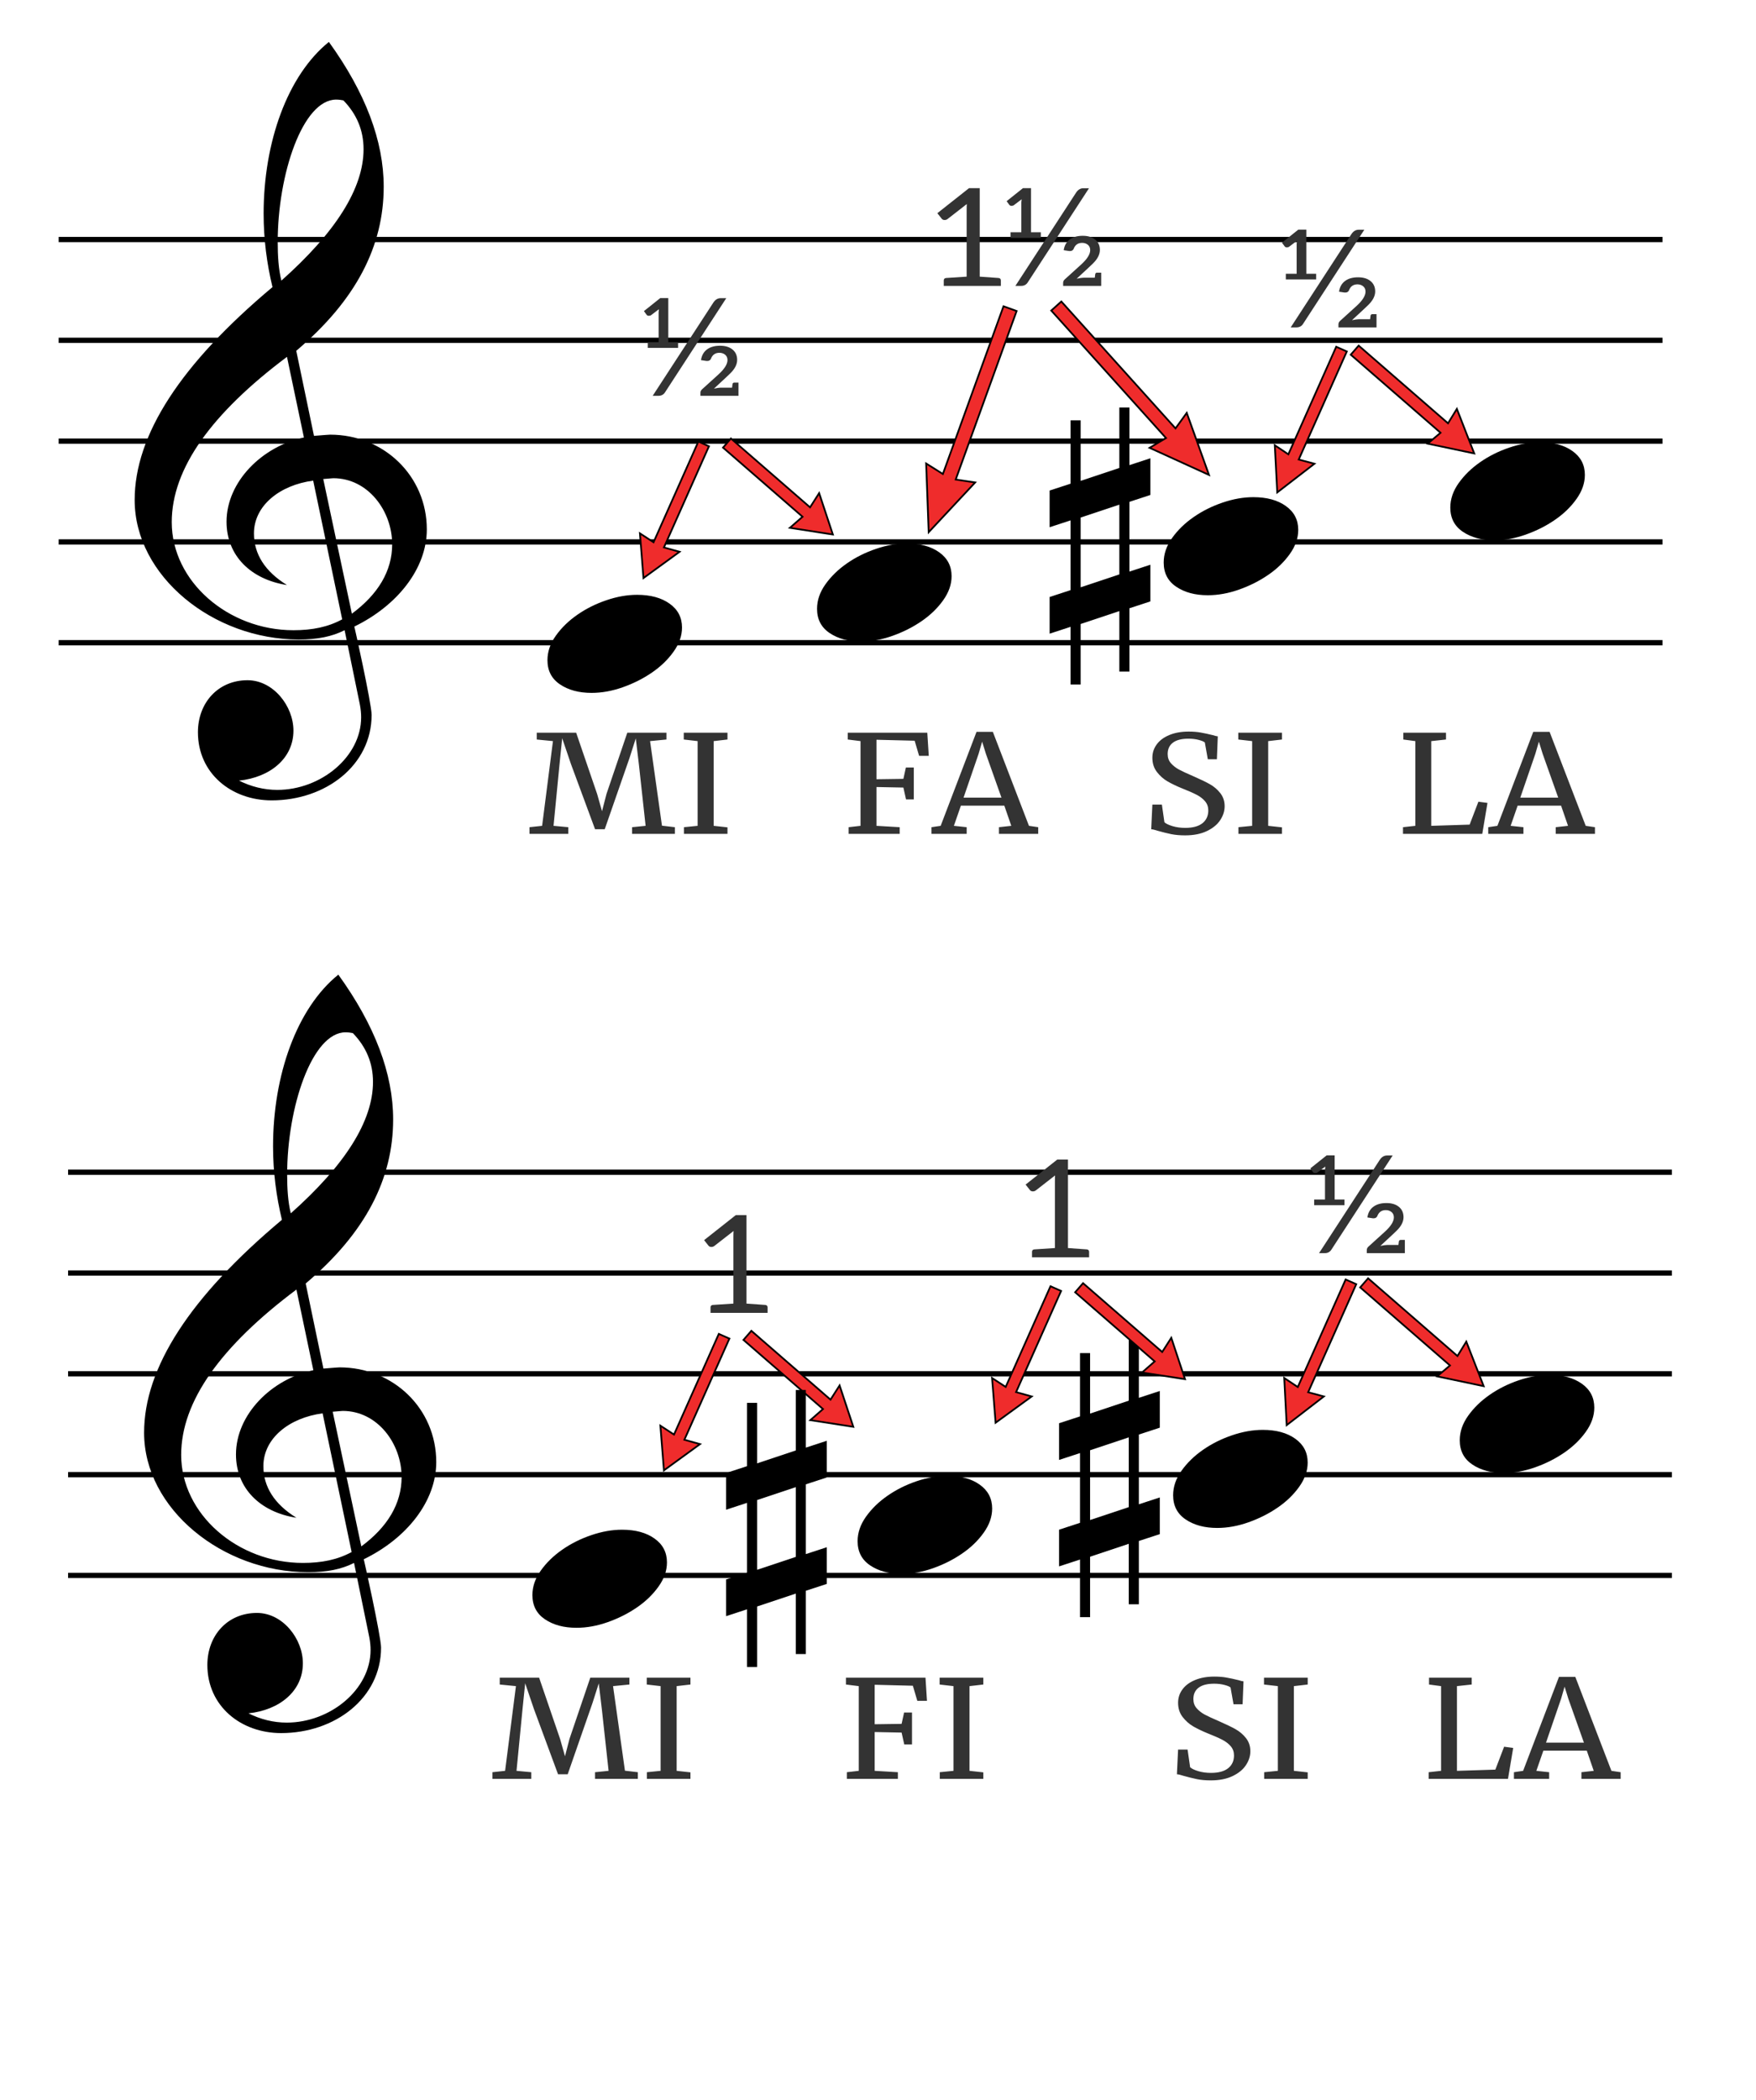 <?xml version="1.0" encoding="utf-8"?>
<svg viewBox="0 0 1004 1200" xmlns="http://www.w3.org/2000/svg">
  <g transform="matrix(1, 0, 0, 1, 18.451, 9.219)">
    <g transform="matrix(1.84, 0, 0, 1, -749.986, -390.756)" style="">
      <title>staff</title>
      <polyline fill="none" vector-effect="none" points="415.8 748.8 914.16 748.8" stroke="#000000" stroke-opacity="1" stroke-width="3" stroke-linecap="butt" stroke-linejoin="bevel" font-family=".Helvetica Neue DeskInterface" font-size="13" font-weight="400" font-style="normal" fill-rule="evenodd"/>
      <polyline fill="none" vector-effect="none" points="415.8 691.2 914.16 691.2" stroke="#000000" stroke-opacity="1" stroke-width="3" stroke-linecap="butt" stroke-linejoin="bevel" font-family=".Helvetica Neue DeskInterface" font-size="13" font-weight="400" font-style="normal" fill-rule="evenodd"/>
      <polyline fill="none" vector-effect="none" points="415.8 633.6 914.16 633.6" stroke="#000000" stroke-opacity="1" stroke-width="3" stroke-linecap="butt" stroke-linejoin="bevel" font-family=".Helvetica Neue DeskInterface" font-size="13" font-weight="400" font-style="normal" fill-rule="evenodd"/>
      <polyline fill="none" vector-effect="none" points="415.8 576 914.16 576" stroke="#000000" stroke-opacity="1" stroke-width="3" stroke-linecap="butt" stroke-linejoin="bevel" font-family=".Helvetica Neue DeskInterface" font-size="13" font-weight="400" font-style="normal" fill-rule="evenodd"/>
      <polyline fill="none" vector-effect="none" points="415.8 518.4 914.16 518.4" stroke="#000000" stroke-opacity="1" stroke-width="3" stroke-linecap="butt" stroke-linejoin="bevel" font-family=".Helvetica Neue DeskInterface" font-size="13" font-weight="400" font-style="normal" fill-rule="evenodd"/>
    </g>
    <path d="M 178.584 350.904 L 187.334 393.524 C 187.804 396.064 188.034 398.364 188.034 400.664 C 188.034 423.244 164.994 442.144 140.104 442.144 C 132.504 442.144 125.134 440.294 118.214 436.844 C 135.964 434.994 149.324 424.164 149.324 408.274 C 149.324 394.214 137.804 379.474 123.054 379.474 C 106.234 379.474 94.714 392.374 94.714 409.194 C 94.714 432.694 113.844 448.134 136.884 448.134 C 167.754 448.134 194.024 428.084 194.024 399.284 C 194.024 392.834 183.884 347.214 184.114 348.824 C 208.764 336.844 225.584 315.654 225.584 293.304 C 225.584 262.654 200.934 239.154 170.284 239.154 C 169.824 239.154 166.604 239.384 161.074 239.844 L 150.934 191.234 C 185.264 162.204 200.934 131.334 200.934 97.464 C 200.934 71.424 190.564 43.774 169.594 14.744 C 145.864 33.874 132.274 72.114 132.274 112.894 C 132.274 127.414 134.114 141.464 137.344 154.834 C 84.814 198.834 58.544 239.384 58.544 276.484 C 58.544 320.024 103.474 356.204 152.314 356.204 C 163.144 356.204 171.214 354.584 178.584 350.904 Z M 177.894 48.154 C 185.494 55.994 189.414 65.204 189.414 76.034 C 189.414 98.384 173.514 123.494 142.414 151.144 C 140.794 144.464 140.334 137.094 140.334 129.024 C 140.334 90.324 154.624 47.694 173.744 47.694 C 175.354 47.694 176.744 47.924 177.894 48.154 Z M 182.734 341.454 L 166.374 264.504 C 169.594 264.274 171.444 264.044 172.134 264.044 C 191.944 264.044 205.774 282.704 205.774 301.824 C 205.774 317.034 197.704 330.394 182.734 341.454 Z M 160.614 265.424 L 177.204 344.684 C 169.134 349.054 160.154 350.904 149.324 350.904 C 111.994 350.904 79.744 323.024 79.744 289.154 C 79.744 258.514 102.554 226.944 145.634 194.694 L 155.314 240.774 C 131.354 245.844 111.074 266.114 111.074 288.924 C 111.074 308.274 124.904 321.874 145.634 325.094 C 132.964 317.264 126.744 307.354 126.744 295.604 C 126.744 279.704 141.484 267.954 160.614 265.424 Z" style="fill-rule: evenodd; stroke-linejoin: bevel; white-space: pre;"/>
    <path d="M 621.537 319.006 L 599.417 326.376 L 599.417 286.516 L 621.537 279.146 L 621.537 319.006 Z M 621.537 223.616 L 621.537 258.176 L 599.417 265.556 L 599.417 230.996 L 593.657 230.996 L 593.657 267.166 L 581.677 271.076 L 581.677 292.046 L 593.657 288.126 L 593.657 327.986 L 581.677 331.906 L 581.677 352.876 L 593.657 348.956 L 593.657 381.906 L 599.417 381.906 L 599.417 347.346 L 621.537 339.966 L 621.537 374.526 L 627.297 374.526 L 627.297 338.356 L 639.277 334.436 L 639.277 313.476 L 627.297 317.396 L 627.297 277.536 L 639.277 273.616 L 639.277 252.646 L 627.297 256.566 L 627.297 223.616 L 621.537 223.616 Z" style="fill-rule: evenodd; stroke-linejoin: bevel; white-space: pre;"/>
  </g>
  <path d="M 554.384 172.265 L 539.059 208.046 L 550.092 205.832 L 550.092 308.268 L 558.063 308.268 L 558.063 206.308 L 569.098 208.697 L 554.384 172.265 Z" style="stroke: black; fill: rgb(239, 44, 44);" transform="matrix(-0.94, -0.34, 0.34, -0.94, 993.532, 654.527)"/>
  <path d="M 492.345 366.573 C 485.139 366.573 479.145 364.963 474.353 361.74 C 469.55 358.521 467.149 353.904 467.149 347.887 C 467.149 343.022 468.76 338.337 471.981 333.833 C 475.201 329.324 479.289 325.355 484.245 321.922 C 489.188 318.479 494.7 315.721 500.781 313.652 C 506.848 311.573 512.731 310.534 518.422 310.534 C 526.074 310.534 532.26 312.215 536.981 315.584 C 541.714 318.95 544.08 323.493 544.08 329.219 C 544.08 333.937 542.463 338.55 539.229 343.055 C 536.009 347.573 531.886 351.548 526.858 354.981 C 521.845 358.417 516.298 361.203 510.217 363.354 C 504.15 365.498 498.193 366.573 492.345 366.573 Z" style="fill: rgb(0, 0, 0); stroke: none; white-space: pre;" fill="none" stroke="#000000" stroke-opacity="1" stroke-width="1" stroke-linecap="butt" stroke-linejoin="bevel" font-family="Opus Std" font-size="128" font-weight="400" font-style="normal"/>
  <path d="M 854.417 308.72 C 847.211 308.72 841.217 307.11 836.425 303.887 C 831.622 300.668 829.221 296.051 829.221 290.034 C 829.221 285.169 830.832 280.484 834.053 275.98 C 837.273 271.471 841.361 267.502 846.317 264.069 C 851.26 260.626 856.772 257.868 862.853 255.799 C 868.92 253.72 874.803 252.681 880.494 252.681 C 888.146 252.681 894.332 254.362 899.053 257.731 C 903.786 261.097 906.152 265.64 906.152 271.366 C 906.152 276.084 904.535 280.697 901.301 285.202 C 898.081 289.72 893.958 293.695 888.93 297.128 C 883.917 300.564 878.37 303.35 872.289 305.501 C 866.222 307.645 860.265 308.72 854.417 308.72 Z" style="fill: rgb(0, 0, 0); stroke: none; white-space: pre;" fill="none" stroke="#000000" stroke-opacity="1" stroke-width="1" stroke-linecap="butt" stroke-linejoin="bevel" font-family="Opus Std" font-size="128" font-weight="400" font-style="normal"/>
  <path d="M 459.362 543.012 L 461.402 525.592 L 458.352 525.262 L 458.352 523.862 L 465.772 523.862 L 469.722 536.462 L 470.642 540.012 L 471.482 536.462 L 475.402 523.862 L 482.772 523.862 L 482.772 525.262 L 479.692 525.592 L 481.932 542.982 L 484.362 543.292 L 484.362 544.662 L 476.302 544.662 L 476.302 543.292 L 478.852 543.012 L 477.592 530.442 L 477.002 525.032 L 475.822 529.062 L 471.152 543.712 L 469.332 543.712 L 464.792 530.302 L 463.142 525.002 L 462.632 530.442 L 461.512 543.012 L 464.292 543.292 L 464.292 544.662 L 456.982 544.662 L 456.982 543.292 L 459.362 543.012 ZM 488.649 543.012 L 488.649 525.592 L 486.039 525.262 L 486.039 523.862 L 494.269 523.862 L 494.269 525.262 L 491.669 525.592 L 491.669 543.012 L 494.269 543.322 L 494.269 544.662 L 486.069 544.662 L 486.069 543.292 L 488.649 543.012 ZM 519.328 543.012 L 519.328 525.592 L 516.918 525.262 L 516.918 523.862 L 531.898 523.862 L 532.178 528.622 L 530.358 528.622 L 529.518 525.512 L 522.328 525.312 L 522.328 533.432 L 527.398 533.352 L 527.868 531.022 L 529.358 531.022 L 529.358 537.582 L 527.898 537.582 L 527.398 535.142 L 522.328 535.032 L 522.328 543.012 L 526.698 543.292 L 526.698 544.662 L 517.088 544.662 L 517.088 543.292 L 519.328 543.012 ZM 534.418 543.012 L 541.168 523.692 L 544.248 523.692 L 551.048 543.012 L 552.788 543.292 L 552.788 544.662 L 545.398 544.662 L 545.398 543.292 L 547.718 543.012 L 546.408 538.862 L 538.228 538.862 L 536.908 543.012 L 539.318 543.292 L 539.318 544.662 L 532.688 544.662 L 532.688 543.292 L 534.418 543.012 Z M 545.868 537.212 L 542.928 528.172 L 542.228 525.702 L 541.558 528.222 L 538.728 537.212 L 545.868 537.212 ZM 580.448 544.972 C 579.474 544.972 578.608 544.889 577.848 544.722 C 577.081 544.549 576.241 544.322 575.328 544.042 C 574.768 543.842 574.348 543.732 574.068 543.712 L 574.288 538.642 L 576.078 538.642 L 576.558 542.282 C 576.871 542.582 577.388 542.849 578.108 543.082 C 578.828 543.315 579.618 543.432 580.478 543.432 C 581.898 543.432 582.974 543.115 583.708 542.482 C 584.448 541.842 584.818 540.962 584.818 539.842 C 584.818 539.115 584.618 538.492 584.218 537.972 C 583.811 537.445 583.278 536.995 582.618 536.622 C 581.958 536.249 581.048 535.812 579.888 535.312 C 578.841 534.845 577.931 534.369 577.158 533.882 C 576.384 533.395 575.711 532.745 575.138 531.932 C 574.571 531.125 574.288 530.152 574.288 529.012 C 574.288 527.985 574.564 527.065 575.118 526.252 C 575.664 525.439 576.458 524.799 577.498 524.332 C 578.531 523.865 579.738 523.632 581.118 523.632 C 581.978 523.632 582.738 523.699 583.398 523.832 C 584.064 523.959 584.818 524.135 585.658 524.362 C 586.031 524.495 586.348 524.579 586.608 524.612 L 586.438 529.322 L 584.728 529.322 L 584.168 525.872 C 583.981 525.685 583.594 525.509 583.008 525.342 C 582.421 525.175 581.781 525.092 581.088 525.092 C 579.801 525.092 578.828 525.362 578.168 525.902 C 577.501 526.442 577.168 527.225 577.168 528.252 C 577.168 528.999 577.371 529.625 577.778 530.132 C 578.178 530.632 578.674 531.062 579.268 531.422 C 579.868 531.775 580.821 532.259 582.128 532.872 C 583.341 533.452 584.331 533.975 585.098 534.442 C 585.864 534.909 586.521 535.519 587.068 536.272 C 587.621 537.032 587.898 537.935 587.898 538.982 C 587.898 539.969 587.621 540.919 587.068 541.832 C 586.521 542.745 585.681 543.499 584.548 544.092 C 583.421 544.679 582.054 544.972 580.448 544.972 ZM 593.078 543.012 L 593.078 525.592 L 590.468 525.262 L 590.468 523.862 L 598.698 523.862 L 598.698 525.262 L 596.098 525.592 L 596.098 543.012 L 598.698 543.322 L 598.698 544.662 L 590.498 544.662 L 590.498 543.292 L 593.078 543.012 ZM 623.816 543.012 L 623.816 525.592 L 621.546 525.262 L 621.546 523.862 L 629.586 523.862 L 629.586 525.262 L 626.806 525.592 L 626.806 543.012 L 634.036 542.762 L 635.686 538.052 L 637.396 538.302 L 636.416 544.662 L 621.486 544.662 L 621.486 543.292 L 623.816 543.012 ZM 639.267 543.012 L 646.017 523.692 L 649.097 523.692 L 655.897 543.012 L 657.637 543.292 L 657.637 544.662 L 650.247 544.662 L 650.247 543.292 L 652.567 543.012 L 651.257 538.862 L 643.077 538.862 L 641.757 543.012 L 644.167 543.292 L 644.167 544.662 L 637.537 544.662 L 637.537 543.292 L 639.267 543.012 Z M 650.717 537.212 L 647.777 528.172 L 647.077 525.702 L 646.407 528.222 L 643.577 537.212 L 650.717 537.212 Z" transform="matrix(3.036, 0, 0, 2.779, -1084.664, -1037.132)" style="fill: rgb(51, 51, 51); white-space: pre;"/>
  <path d="M 690.54 340.129 C 683.334 340.129 677.34 338.519 672.548 335.296 C 667.745 332.077 665.344 327.46 665.344 321.443 C 665.344 316.578 666.955 311.893 670.176 307.389 C 673.396 302.88 677.484 298.911 682.44 295.478 C 687.383 292.035 692.895 289.277 698.976 287.208 C 705.043 285.129 710.926 284.09 716.617 284.09 C 724.269 284.09 730.455 285.771 735.176 289.14 C 739.909 292.506 742.275 297.049 742.275 302.775 C 742.275 307.493 740.658 312.106 737.424 316.611 C 734.204 321.129 730.081 325.104 725.053 328.537 C 720.04 331.973 714.493 334.759 708.412 336.91 C 702.345 339.054 696.388 340.129 690.54 340.129 Z" style="fill: rgb(0, 0, 0); stroke: none; white-space: pre;" fill="none" stroke="#000000" stroke-opacity="1" stroke-width="1" stroke-linecap="butt" stroke-linejoin="bevel" font-family="Opus Std" font-size="128" font-weight="400" font-style="normal"/>
  <path d="M 338.206 395.931 C 331 395.931 325.006 394.321 320.214 391.098 C 315.411 387.879 313.01 383.262 313.01 377.245 C 313.01 372.38 314.621 367.695 317.842 363.191 C 321.062 358.682 325.15 354.713 330.106 351.28 C 335.049 347.837 340.561 345.079 346.642 343.01 C 352.709 340.931 358.592 339.892 364.283 339.892 C 371.935 339.892 378.121 341.573 382.842 344.942 C 387.575 348.308 389.941 352.851 389.941 358.577 C 389.941 363.295 388.324 367.908 385.09 372.413 C 381.87 376.931 377.747 380.906 372.719 384.339 C 367.706 387.775 362.159 390.561 356.078 392.712 C 350.011 394.856 344.054 395.931 338.206 395.931 Z" style="fill: rgb(0, 0, 0); stroke: none; white-space: pre;" fill="none" stroke="#000000" stroke-opacity="1" stroke-width="1" stroke-linecap="butt" stroke-linejoin="bevel" font-family="Opus Std" font-size="128" font-weight="400" font-style="normal"/>
  <path d="M 647.92 288.295 L 633.042 254.049 L 643.754 256.169 L 643.754 158.133 L 651.491 158.133 L 651.491 255.713 L 662.203 253.426 L 647.92 288.295 Z" style="stroke: black; fill: rgb(239, 44, 44);" transform="matrix(0.743, -0.669, 0.669, 0.743, 16.97, 490.64)"/>
  <g transform="matrix(1, 0, 0, 1, 5.146, 0.292)">
    <path d="M 803.767 274.829 L 790.535 251.078 L 800.062 252.548 L 800.062 184.557 L 806.943 184.557 L 806.943 252.232 L 816.47 250.646 L 803.767 274.829 Z" style="stroke: black; fill: rgb(239, 44, 44);" transform="matrix(0.656, -0.755, 0.755, 0.656, 102.979, 685.37)"/>
    <path d="M 744.112 195.686 L 731.374 219.287 L 740.545 217.826 L 740.545 285.388 L 747.169 285.388 L 747.169 218.141 L 756.341 219.717 L 744.112 195.686 Z" style="stroke: black; fill: rgb(239, 44, 44);" transform="matrix(-0.914, -0.407, 0.407, -0.914, 1325.601, 762.798)"/>
  </g>
  <g transform="matrix(1, 0, 0, 1, -358.451, 47.065)">
    <path d="M 804.55 272.604 L 791.318 251.566 L 800.845 252.868 L 800.845 192.645 L 807.726 192.645 L 807.726 252.588 L 817.253 251.184 L 804.55 272.604 Z" style="stroke: black; fill: rgb(239, 44, 44);" transform="matrix(0.656, -0.755, 0.755, 0.656, 101.036, 686.969)"/>
    <path d="M 744.175 203.343 L 731.437 225.434 L 740.608 224.066 L 740.608 287.305 L 747.232 287.305 L 747.232 224.361 L 756.404 225.836 L 744.175 203.343 Z" style="stroke: black; fill: rgb(239, 44, 44);" transform="matrix(-0.914, -0.407, 0.407, -0.914, 1323.775, 771.984)"/>
  </g>
  <path d="M 460.142 533.632 L 460.142 527.472 L 460.202 526.852 L 458.712 528.082 C 458.619 528.162 458.472 528.202 458.272 528.202 C 458.119 528.202 457.995 528.145 457.902 528.032 L 457.372 527.242 L 460.452 524.562 L 461.962 524.562 L 461.962 533.632 L 463.812 533.632 L 463.812 534.802 L 458.102 534.802 L 458.102 533.632 L 460.142 533.632 Z M 471.822 524.582 L 472.882 524.582 L 461.372 543.902 C 461.092 544.409 460.665 544.662 460.092 544.662 L 459.022 544.662 L 470.472 525.452 C 470.832 524.872 471.282 524.582 471.822 524.582 Z M 474.392 541.942 L 475.182 541.942 L 475.182 544.662 L 468.012 544.662 L 468.012 544.042 C 468.012 543.762 468.115 543.522 468.322 543.322 L 471.432 540.242 C 472.552 539.122 473.112 538.142 473.112 537.302 C 473.112 536.835 472.962 536.469 472.662 536.202 C 472.362 535.942 472.005 535.812 471.592 535.812 C 470.792 535.812 470.252 536.242 469.972 537.102 C 469.825 537.362 469.619 537.492 469.352 537.492 L 469.132 537.492 L 468.122 537.322 C 468.255 536.335 468.649 535.589 469.302 535.082 C 469.915 534.602 470.719 534.362 471.712 534.362 C 472.699 534.362 473.482 534.622 474.062 535.142 C 474.642 535.662 474.932 536.372 474.932 537.272 C 474.932 538.205 474.492 539.139 473.612 540.072 L 472.832 540.882 L 470.562 543.182 C 471.155 543.049 471.575 542.982 471.822 542.982 L 473.972 542.982 L 474.062 542.222 C 474.115 542.035 474.225 541.942 474.392 541.942 Z" transform="matrix(3.036, 0, 0, 2.779, -1020.421, -1287.431)" style="fill: rgb(51, 51, 51); white-space: pre;"/>
  <path d="M 460.142 533.632 L 460.142 527.472 L 460.202 526.852 L 458.712 528.082 C 458.619 528.162 458.472 528.202 458.272 528.202 C 458.119 528.202 457.995 528.145 457.902 528.032 L 457.372 527.242 L 460.452 524.562 L 461.962 524.562 L 461.962 533.632 L 463.812 533.632 L 463.812 534.802 L 458.102 534.802 L 458.102 533.632 L 460.142 533.632 Z M 471.822 524.582 L 472.882 524.582 L 461.372 543.902 C 461.092 544.409 460.665 544.662 460.092 544.662 L 459.022 544.662 L 470.472 525.452 C 470.832 524.872 471.282 524.582 471.822 524.582 Z M 474.392 541.942 L 475.182 541.942 L 475.182 544.662 L 468.012 544.662 L 468.012 544.042 C 468.012 543.762 468.115 543.522 468.322 543.322 L 471.432 540.242 C 472.552 539.122 473.112 538.142 473.112 537.302 C 473.112 536.835 472.962 536.469 472.662 536.202 C 472.362 535.942 472.005 535.812 471.592 535.812 C 470.792 535.812 470.252 536.242 469.972 537.102 C 469.825 537.362 469.619 537.492 469.352 537.492 L 469.132 537.492 L 468.122 537.322 C 468.255 536.335 468.649 535.589 469.302 535.082 C 469.915 534.602 470.719 534.362 471.712 534.362 C 472.699 534.362 473.482 534.622 474.062 535.142 C 474.642 535.662 474.932 536.372 474.932 537.272 C 474.932 538.205 474.492 539.139 473.612 540.072 L 472.832 540.882 L 470.562 543.182 C 471.155 543.049 471.575 542.982 471.822 542.982 L 473.972 542.982 L 474.062 542.222 C 474.115 542.035 474.225 541.942 474.392 541.942 Z" transform="matrix(3.036, 0, 0, 2.779, -655.624, -1326.535)" style="fill: rgb(51, 51, 51); white-space: pre;"/>
  <path d="M 468.912 543.042 C 469.172 543.095 469.302 543.262 469.302 543.542 L 469.302 544.662 L 458.552 544.662 L 458.552 543.542 C 458.552 543.262 458.682 543.095 458.942 543.042 L 462.862 542.762 L 462.862 529.092 C 462.862 528.532 462.872 528.112 462.892 527.832 L 459.302 530.882 C 459.135 531.035 458.939 531.112 458.712 531.112 C 458.452 531.112 458.259 531.009 458.132 530.802 L 457.342 529.712 L 463.312 524.562 L 465.322 524.562 L 465.322 542.762 L 468.912 543.042 ZM 473.161 533.632 L 473.161 527.472 L 473.221 526.852 L 471.731 528.082 C 471.637 528.162 471.491 528.202 471.291 528.202 C 471.137 528.202 471.014 528.145 470.921 528.032 L 470.391 527.242 L 473.471 524.562 L 474.981 524.562 L 474.981 533.632 L 476.831 533.632 L 476.831 534.802 L 471.121 534.802 L 471.121 533.632 L 473.161 533.632 Z M 484.841 524.582 L 485.901 524.582 L 474.391 543.902 C 474.111 544.409 473.684 544.662 473.111 544.662 L 472.041 544.662 L 483.491 525.452 C 483.851 524.872 484.301 524.582 484.841 524.582 Z M 487.411 541.942 L 488.201 541.942 L 488.201 544.662 L 481.031 544.662 L 481.031 544.042 C 481.031 543.762 481.134 543.522 481.341 543.322 L 484.451 540.242 C 485.571 539.122 486.131 538.142 486.131 537.302 C 486.131 536.835 485.981 536.469 485.681 536.202 C 485.381 535.942 485.024 535.812 484.611 535.812 C 483.811 535.812 483.271 536.242 482.991 537.102 C 482.844 537.362 482.637 537.492 482.371 537.492 L 482.151 537.492 L 481.141 537.322 C 481.274 536.335 481.667 535.589 482.321 535.082 C 482.934 534.602 483.737 534.362 484.731 534.362 C 485.717 534.362 486.501 534.622 487.081 535.142 C 487.661 535.662 487.951 536.372 487.951 537.272 C 487.951 538.205 487.511 539.139 486.631 540.072 L 485.851 540.882 L 483.581 543.182 C 484.174 543.049 484.594 542.982 484.841 542.982 L 486.991 542.982 L 487.081 542.222 C 487.134 542.035 487.244 541.942 487.411 541.942 Z" transform="matrix(3.036, 0, 0, 2.779, -852.562, -1350.249)" style="fill: rgb(51, 51, 51); white-space: pre;"/>
  <g transform="matrix(1, 0, 0, 1, 23.845, 542.187)">
    <g transform="matrix(1.84, 0, 0, 1, -749.986, -390.756)" style="">
      <title>staff</title>
      <polyline fill="none" vector-effect="none" points="415.8 748.8 914.16 748.8" stroke="#000000" stroke-opacity="1" stroke-width="3" stroke-linecap="butt" stroke-linejoin="bevel" font-family=".Helvetica Neue DeskInterface" font-size="13" font-weight="400" font-style="normal" fill-rule="evenodd"/>
      <polyline fill="none" vector-effect="none" points="415.8 691.2 914.16 691.2" stroke="#000000" stroke-opacity="1" stroke-width="3" stroke-linecap="butt" stroke-linejoin="bevel" font-family=".Helvetica Neue DeskInterface" font-size="13" font-weight="400" font-style="normal" fill-rule="evenodd"/>
      <polyline fill="none" vector-effect="none" points="415.8 633.6 914.16 633.6" stroke="#000000" stroke-opacity="1" stroke-width="3" stroke-linecap="butt" stroke-linejoin="bevel" font-family=".Helvetica Neue DeskInterface" font-size="13" font-weight="400" font-style="normal" fill-rule="evenodd"/>
      <polyline fill="none" vector-effect="none" points="415.8 576 914.16 576" stroke="#000000" stroke-opacity="1" stroke-width="3" stroke-linecap="butt" stroke-linejoin="bevel" font-family=".Helvetica Neue DeskInterface" font-size="13" font-weight="400" font-style="normal" fill-rule="evenodd"/>
      <polyline fill="none" vector-effect="none" points="415.8 518.4 914.16 518.4" stroke="#000000" stroke-opacity="1" stroke-width="3" stroke-linecap="butt" stroke-linejoin="bevel" font-family=".Helvetica Neue DeskInterface" font-size="13" font-weight="400" font-style="normal" fill-rule="evenodd"/>
    </g>
    <path d="M 178.584 350.904 L 187.334 393.524 C 187.804 396.064 188.034 398.364 188.034 400.664 C 188.034 423.244 164.994 442.144 140.104 442.144 C 132.504 442.144 125.134 440.294 118.214 436.844 C 135.964 434.994 149.324 424.164 149.324 408.274 C 149.324 394.214 137.804 379.474 123.054 379.474 C 106.234 379.474 94.714 392.374 94.714 409.194 C 94.714 432.694 113.844 448.134 136.884 448.134 C 167.754 448.134 194.024 428.084 194.024 399.284 C 194.024 392.834 183.884 347.214 184.114 348.824 C 208.764 336.844 225.584 315.654 225.584 293.304 C 225.584 262.654 200.934 239.154 170.284 239.154 C 169.824 239.154 166.604 239.384 161.074 239.844 L 150.934 191.234 C 185.264 162.204 200.934 131.334 200.934 97.464 C 200.934 71.424 190.564 43.774 169.594 14.744 C 145.864 33.874 132.274 72.114 132.274 112.894 C 132.274 127.414 134.114 141.464 137.344 154.834 C 84.814 198.834 58.544 239.384 58.544 276.484 C 58.544 320.024 103.474 356.204 152.314 356.204 C 163.144 356.204 171.214 354.584 178.584 350.904 Z M 177.894 48.154 C 185.494 55.994 189.414 65.204 189.414 76.034 C 189.414 98.384 173.514 123.494 142.414 151.144 C 140.794 144.464 140.334 137.094 140.334 129.024 C 140.334 90.324 154.624 47.694 173.744 47.694 C 175.354 47.694 176.744 47.924 177.894 48.154 Z M 182.734 341.454 L 166.374 264.504 C 169.594 264.274 171.444 264.044 172.134 264.044 C 191.944 264.044 205.774 282.704 205.774 301.824 C 205.774 317.034 197.704 330.394 182.734 341.454 Z M 160.614 265.424 L 177.204 344.684 C 169.134 349.054 160.154 350.904 149.324 350.904 C 111.994 350.904 79.744 323.024 79.744 289.154 C 79.744 258.514 102.554 226.944 145.634 194.694 L 155.314 240.774 C 131.354 245.844 111.074 266.114 111.074 288.924 C 111.074 308.274 124.904 321.874 145.634 325.094 C 132.964 317.264 126.744 307.354 126.744 295.604 C 126.744 279.704 141.484 267.954 160.614 265.424 Z" style="fill-rule: evenodd; stroke-linejoin: bevel; white-space: pre;"/>
    <path d="M 621.537 319.006 L 599.417 326.376 L 599.417 286.516 L 621.537 279.146 L 621.537 319.006 Z M 621.537 223.616 L 621.537 258.176 L 599.417 265.556 L 599.417 230.996 L 593.657 230.996 L 593.657 267.166 L 581.677 271.076 L 581.677 292.046 L 593.657 288.126 L 593.657 327.986 L 581.677 331.906 L 581.677 352.876 L 593.657 348.956 L 593.657 381.906 L 599.417 381.906 L 599.417 347.346 L 621.537 339.966 L 621.537 374.526 L 627.297 374.526 L 627.297 338.356 L 639.277 334.436 L 639.277 313.476 L 627.297 317.396 L 627.297 277.536 L 639.277 273.616 L 639.277 252.646 L 627.297 256.566 L 627.297 223.616 L 621.537 223.616 Z" style="fill-rule: evenodd; stroke-linejoin: bevel; white-space: pre;"/>
  </g>
  <path d="M 515.535 899.353 C 508.329 899.353 502.335 897.743 497.543 894.52 C 492.74 891.301 490.339 886.684 490.339 880.667 C 490.339 875.802 491.95 871.117 495.171 866.613 C 498.391 862.104 502.479 858.135 507.435 854.702 C 512.378 851.259 517.89 848.501 523.971 846.432 C 530.038 844.353 535.921 843.314 541.612 843.314 C 549.264 843.314 555.45 844.995 560.171 848.364 C 564.904 851.73 567.27 856.273 567.27 861.999 C 567.27 866.717 565.653 871.33 562.419 875.835 C 559.199 880.353 555.076 884.328 550.048 887.761 C 545.035 891.197 539.488 893.983 533.407 896.134 C 527.34 898.278 521.383 899.353 515.535 899.353 Z" style="fill: rgb(0, 0, 0); stroke: none; white-space: pre;" fill="none" stroke="#000000" stroke-opacity="1" stroke-width="1" stroke-linecap="butt" stroke-linejoin="bevel" font-family="Opus Std" font-size="128" font-weight="400" font-style="normal"/>
  <path d="M 859.811 841.689 C 852.605 841.689 846.611 840.079 841.819 836.856 C 837.016 833.637 834.615 829.02 834.615 823.003 C 834.615 818.138 836.226 813.453 839.447 808.949 C 842.667 804.44 846.755 800.471 851.711 797.038 C 856.654 793.595 862.166 790.837 868.247 788.768 C 874.314 786.689 880.197 785.65 885.888 785.65 C 893.54 785.65 899.726 787.331 904.447 790.7 C 909.18 794.066 911.546 798.609 911.546 804.335 C 911.546 809.053 909.929 813.666 906.695 818.171 C 903.475 822.689 899.352 826.664 894.324 830.097 C 889.311 833.533 883.764 836.319 877.683 838.47 C 871.616 840.614 865.659 841.689 859.811 841.689 Z" style="fill: rgb(0, 0, 0); stroke: none; white-space: pre;" fill="none" stroke="#000000" stroke-opacity="1" stroke-width="1" stroke-linecap="butt" stroke-linejoin="bevel" font-family="Opus Std" font-size="128" font-weight="400" font-style="normal"/>
  <path d="M 459.362 543.012 L 461.402 525.592 L 458.352 525.262 L 458.352 523.862 L 465.772 523.862 L 469.722 536.462 L 470.642 540.012 L 471.482 536.462 L 475.402 523.862 L 482.772 523.862 L 482.772 525.262 L 479.692 525.592 L 481.932 542.982 L 484.362 543.292 L 484.362 544.662 L 476.302 544.662 L 476.302 543.292 L 478.852 543.012 L 477.592 530.442 L 477.002 525.032 L 475.822 529.062 L 471.152 543.712 L 469.332 543.712 L 464.792 530.302 L 463.142 525.002 L 462.632 530.442 L 461.512 543.012 L 464.292 543.292 L 464.292 544.662 L 456.982 544.662 L 456.982 543.292 L 459.362 543.012 ZM 488.649 543.012 L 488.649 525.592 L 486.039 525.262 L 486.039 523.862 L 494.269 523.862 L 494.269 525.262 L 491.669 525.592 L 491.669 543.012 L 494.269 543.322 L 494.269 544.662 L 486.069 544.662 L 486.069 543.292 L 488.649 543.012 ZM 525.963 543.012 L 525.963 525.592 L 523.553 525.262 L 523.553 523.862 L 538.533 523.862 L 538.813 528.622 L 536.993 528.622 L 536.153 525.512 L 528.963 525.312 L 528.963 533.432 L 534.033 533.352 L 534.503 531.022 L 535.993 531.022 L 535.993 537.582 L 534.533 537.582 L 534.033 535.142 L 528.963 535.032 L 528.963 543.012 L 533.333 543.292 L 533.333 544.662 L 523.723 544.662 L 523.723 543.292 L 525.963 543.012 ZM 543.803 543.012 L 543.803 525.592 L 541.193 525.262 L 541.193 523.862 L 549.423 523.862 L 549.423 525.262 L 546.823 525.592 L 546.823 543.012 L 549.423 543.322 L 549.423 544.662 L 541.223 544.662 L 541.223 543.292 L 543.803 543.012 ZM 592.262 544.972 C 591.289 544.972 590.422 544.889 589.662 544.722 C 588.896 544.549 588.056 544.322 587.142 544.042 C 586.582 543.842 586.162 543.732 585.882 543.712 L 586.102 538.642 L 587.892 538.642 L 588.372 542.282 C 588.686 542.582 589.202 542.849 589.922 543.082 C 590.642 543.315 591.432 543.432 592.292 543.432 C 593.712 543.432 594.789 543.115 595.522 542.482 C 596.262 541.842 596.632 540.962 596.632 539.842 C 596.632 539.115 596.432 538.492 596.032 537.972 C 595.626 537.445 595.092 536.995 594.432 536.622 C 593.772 536.249 592.862 535.812 591.702 535.312 C 590.656 534.845 589.746 534.369 588.972 533.882 C 588.199 533.395 587.526 532.745 586.952 531.932 C 586.386 531.125 586.102 530.152 586.102 529.012 C 586.102 527.985 586.379 527.065 586.932 526.252 C 587.479 525.439 588.272 524.799 589.312 524.332 C 590.346 523.865 591.552 523.632 592.932 523.632 C 593.792 523.632 594.552 523.699 595.212 523.832 C 595.879 523.959 596.632 524.135 597.472 524.362 C 597.846 524.495 598.162 524.579 598.422 524.612 L 598.252 529.322 L 596.542 529.322 L 595.982 525.872 C 595.796 525.685 595.409 525.509 594.822 525.342 C 594.236 525.175 593.596 525.092 592.902 525.092 C 591.616 525.092 590.642 525.362 589.982 525.902 C 589.316 526.442 588.982 527.225 588.982 528.252 C 588.982 528.999 589.186 529.625 589.592 530.132 C 589.992 530.632 590.489 531.062 591.082 531.422 C 591.682 531.775 592.636 532.259 593.942 532.872 C 595.156 533.452 596.146 533.975 596.912 534.442 C 597.679 534.909 598.336 535.519 598.882 536.272 C 599.436 537.032 599.712 537.935 599.712 538.982 C 599.712 539.969 599.436 540.919 598.882 541.832 C 598.336 542.745 597.496 543.499 596.362 544.092 C 595.236 544.679 593.869 544.972 592.262 544.972 ZM 604.893 543.012 L 604.893 525.592 L 602.283 525.262 L 602.283 523.862 L 610.513 523.862 L 610.513 525.262 L 607.913 525.592 L 607.913 543.012 L 610.513 543.322 L 610.513 544.662 L 602.313 544.662 L 602.313 543.292 L 604.893 543.012 ZM 635.631 543.012 L 635.631 525.592 L 633.361 525.262 L 633.361 523.862 L 641.401 523.862 L 641.401 525.262 L 638.621 525.592 L 638.621 543.012 L 645.851 542.762 L 647.501 538.052 L 649.211 538.302 L 648.231 544.662 L 633.301 544.662 L 633.301 543.292 L 635.631 543.012 ZM 651.081 543.012 L 657.831 523.692 L 660.911 523.692 L 667.711 543.012 L 669.451 543.292 L 669.451 544.662 L 662.061 544.662 L 662.061 543.292 L 664.381 543.012 L 663.071 538.862 L 654.891 538.862 L 653.571 543.012 L 655.981 543.292 L 655.981 544.662 L 649.351 544.662 L 649.351 543.292 L 651.081 543.012 Z M 662.531 537.212 L 659.591 528.172 L 658.891 525.702 L 658.221 528.222 L 655.391 537.212 L 662.531 537.212 Z" transform="matrix(3.036, 0, 0, 2.779, -1105.831, -497.135)" style="fill: rgb(51, 51, 51); white-space: pre;"/>
  <path d="M 695.934 873.098 C 688.728 873.098 682.734 871.488 677.942 868.265 C 673.139 865.046 670.738 860.429 670.738 854.412 C 670.738 849.547 672.349 844.862 675.57 840.358 C 678.79 835.849 682.878 831.88 687.834 828.447 C 692.777 825.004 698.289 822.246 704.37 820.177 C 710.437 818.098 716.32 817.059 722.011 817.059 C 729.663 817.059 735.849 818.74 740.57 822.109 C 745.303 825.475 747.669 830.018 747.669 835.744 C 747.669 840.462 746.052 845.075 742.818 849.58 C 739.598 854.098 735.475 858.073 730.447 861.506 C 725.434 864.942 719.887 867.728 713.806 869.879 C 707.739 872.023 701.782 873.098 695.934 873.098 Z" style="fill: rgb(0, 0, 0); stroke: none; white-space: pre;" fill="none" stroke="#000000" stroke-opacity="1" stroke-width="1" stroke-linecap="butt" stroke-linejoin="bevel" font-family="Opus Std" font-size="128" font-weight="400" font-style="normal"/>
  <path d="M 329.6 930.15 C 322.394 930.15 316.4 928.54 311.608 925.317 C 306.805 922.098 304.404 917.481 304.404 911.464 C 304.404 906.599 306.015 901.914 309.236 897.41 C 312.456 892.901 316.544 888.932 321.5 885.499 C 326.443 882.056 331.955 879.298 338.036 877.229 C 344.103 875.15 349.986 874.111 355.677 874.111 C 363.329 874.111 369.515 875.792 374.236 879.161 C 378.969 882.527 381.335 887.07 381.335 892.796 C 381.335 897.514 379.718 902.127 376.484 906.632 C 373.264 911.15 369.141 915.125 364.113 918.558 C 359.1 921.994 353.553 924.78 347.472 926.931 C 341.405 929.075 335.448 930.15 329.6 930.15 Z" style="fill: rgb(0, 0, 0); stroke: none; white-space: pre;" fill="none" stroke="#000000" stroke-opacity="1" stroke-width="1" stroke-linecap="butt" stroke-linejoin="bevel" font-family="Opus Std" font-size="128" font-weight="400" font-style="normal"/>
  <g transform="matrix(1, 0, 0, 1, 10.54, 533.261)">
    <path d="M 803.767 274.829 L 790.535 251.078 L 800.062 252.548 L 800.062 184.557 L 806.943 184.557 L 806.943 252.232 L 816.47 250.646 L 803.767 274.829 Z" style="stroke: black; fill: rgb(239, 44, 44);" transform="matrix(0.656, -0.755, 0.755, 0.656, 102.979, 685.37)"/>
    <path d="M 744.112 195.686 L 731.374 219.287 L 740.545 217.826 L 740.545 285.388 L 747.169 285.388 L 747.169 218.141 L 756.341 219.717 L 744.112 195.686 Z" style="stroke: black; fill: rgb(239, 44, 44);" transform="matrix(-0.914, -0.407, 0.407, -0.914, 1325.601, 762.798)"/>
  </g>
  <g transform="matrix(1, 0, 0, 1, -346.756, 556.949)">
    <path d="M 804.55 272.604 L 791.318 251.566 L 800.845 252.868 L 800.845 192.645 L 807.726 192.645 L 807.726 252.588 L 817.253 251.184 L 804.55 272.604 Z" style="stroke: black; fill: rgb(239, 44, 44);" transform="matrix(0.656, -0.755, 0.755, 0.656, 101.036, 686.969)"/>
    <path d="M 744.175 203.343 L 731.437 225.434 L 740.608 224.066 L 740.608 287.305 L 747.232 287.305 L 747.232 224.361 L 756.404 225.836 L 744.175 203.343 Z" style="stroke: black; fill: rgb(239, 44, 44);" transform="matrix(-0.914, -0.407, 0.407, -0.914, 1323.775, 771.984)"/>
  </g>
  <path d="M 468.912 543.042 C 469.172 543.095 469.302 543.262 469.302 543.542 L 469.302 544.662 L 458.552 544.662 L 458.552 543.542 C 458.552 543.262 458.682 543.095 458.942 543.042 L 462.862 542.762 L 462.862 529.092 C 462.862 528.532 462.872 528.112 462.892 527.832 L 459.302 530.882 C 459.135 531.035 458.939 531.112 458.712 531.112 C 458.452 531.112 458.259 531.009 458.132 530.802 L 457.342 529.712 L 463.312 524.562 L 465.322 524.562 L 465.322 542.762 L 468.912 543.042 Z" transform="matrix(3.036, 0, 0, 2.779, -985.919, -763.43)" style="fill: rgb(51, 51, 51); white-space: pre;"/>
  <path d="M 460.142 533.632 L 460.142 527.472 L 460.202 526.852 L 458.712 528.082 C 458.619 528.162 458.472 528.202 458.272 528.202 C 458.119 528.202 457.995 528.145 457.902 528.032 L 457.372 527.242 L 460.452 524.562 L 461.962 524.562 L 461.962 533.632 L 463.812 533.632 L 463.812 534.802 L 458.102 534.802 L 458.102 533.632 L 460.142 533.632 Z M 471.822 524.582 L 472.882 524.582 L 461.372 543.902 C 461.092 544.409 460.665 544.662 460.092 544.662 L 459.022 544.662 L 470.472 525.452 C 470.832 524.872 471.282 524.582 471.822 524.582 Z M 474.392 541.942 L 475.182 541.942 L 475.182 544.662 L 468.012 544.662 L 468.012 544.042 C 468.012 543.762 468.115 543.522 468.322 543.322 L 471.432 540.242 C 472.552 539.122 473.112 538.142 473.112 537.302 C 473.112 536.835 472.962 536.469 472.662 536.202 C 472.362 535.942 472.005 535.812 471.592 535.812 C 470.792 535.812 470.252 536.242 469.972 537.102 C 469.825 537.362 469.619 537.492 469.352 537.492 L 469.132 537.492 L 468.122 537.322 C 468.255 536.335 468.649 535.589 469.302 535.082 C 469.915 534.602 470.719 534.362 471.712 534.362 C 472.699 534.362 473.482 534.622 474.062 535.142 C 474.642 535.662 474.932 536.372 474.932 537.272 C 474.932 538.205 474.492 539.139 473.612 540.072 L 472.832 540.882 L 470.562 543.182 C 471.155 543.049 471.575 542.982 471.822 542.982 L 473.972 542.982 L 474.062 542.222 C 474.115 542.035 474.225 541.942 474.392 541.942 Z" transform="matrix(3.036, 0, 0, 2.779, -639.42, -797.544)" style="fill: rgb(51, 51, 51); white-space: pre;"/>
  <path d="M 468.912 543.042 C 469.172 543.095 469.302 543.262 469.302 543.542 L 469.302 544.662 L 458.552 544.662 L 458.552 543.542 C 458.552 543.262 458.682 543.095 458.942 543.042 L 462.862 542.762 L 462.862 529.092 C 462.862 528.532 462.872 528.112 462.892 527.832 L 459.302 530.882 C 459.135 531.035 458.939 531.112 458.712 531.112 C 458.452 531.112 458.259 531.009 458.132 530.802 L 457.342 529.712 L 463.312 524.562 L 465.322 524.562 L 465.322 542.762 L 468.912 543.042 Z" transform="matrix(3.036, 0, 0, 2.779, -802.104, -795.176)" style="fill: rgb(51, 51, 51); white-space: pre;"/>
  <path d="M 454.99 889.642 L 432.87 897.012 L 432.87 857.152 L 454.99 849.782 L 454.99 889.642 Z M 454.99 794.252 L 454.99 828.812 L 432.87 836.192 L 432.87 801.632 L 427.11 801.632 L 427.11 837.802 L 415.13 841.712 L 415.13 862.682 L 427.11 858.762 L 427.11 898.622 L 415.13 902.542 L 415.13 923.512 L 427.11 919.592 L 427.11 952.542 L 432.87 952.542 L 432.87 917.982 L 454.99 910.602 L 454.99 945.162 L 460.75 945.162 L 460.75 908.992 L 472.73 905.072 L 472.73 884.112 L 460.75 888.032 L 460.75 848.172 L 472.73 844.252 L 472.73 823.282 L 460.75 827.202 L 460.75 794.252 L 454.99 794.252 Z" style="fill-rule: evenodd; stroke-linejoin: bevel; white-space: pre;"/>
  <g transform="matrix(1, 0, 0, 1, -157.113, 529.722)">
    <path d="M 804.55 272.604 L 791.318 251.566 L 800.845 252.868 L 800.845 192.645 L 807.726 192.645 L 807.726 252.588 L 817.253 251.184 L 804.55 272.604 Z" style="stroke: black; fill: rgb(239, 44, 44);" transform="matrix(0.656, -0.755, 0.755, 0.656, 101.036, 686.969)"/>
    <path d="M 744.175 203.343 L 731.437 225.434 L 740.608 224.066 L 740.608 287.305 L 747.232 287.305 L 747.232 224.361 L 756.404 225.836 L 744.175 203.343 Z" style="stroke: black; fill: rgb(239, 44, 44);" transform="matrix(-0.914, -0.407, 0.407, -0.914, 1323.775, 771.984)"/>
  </g>
</svg>